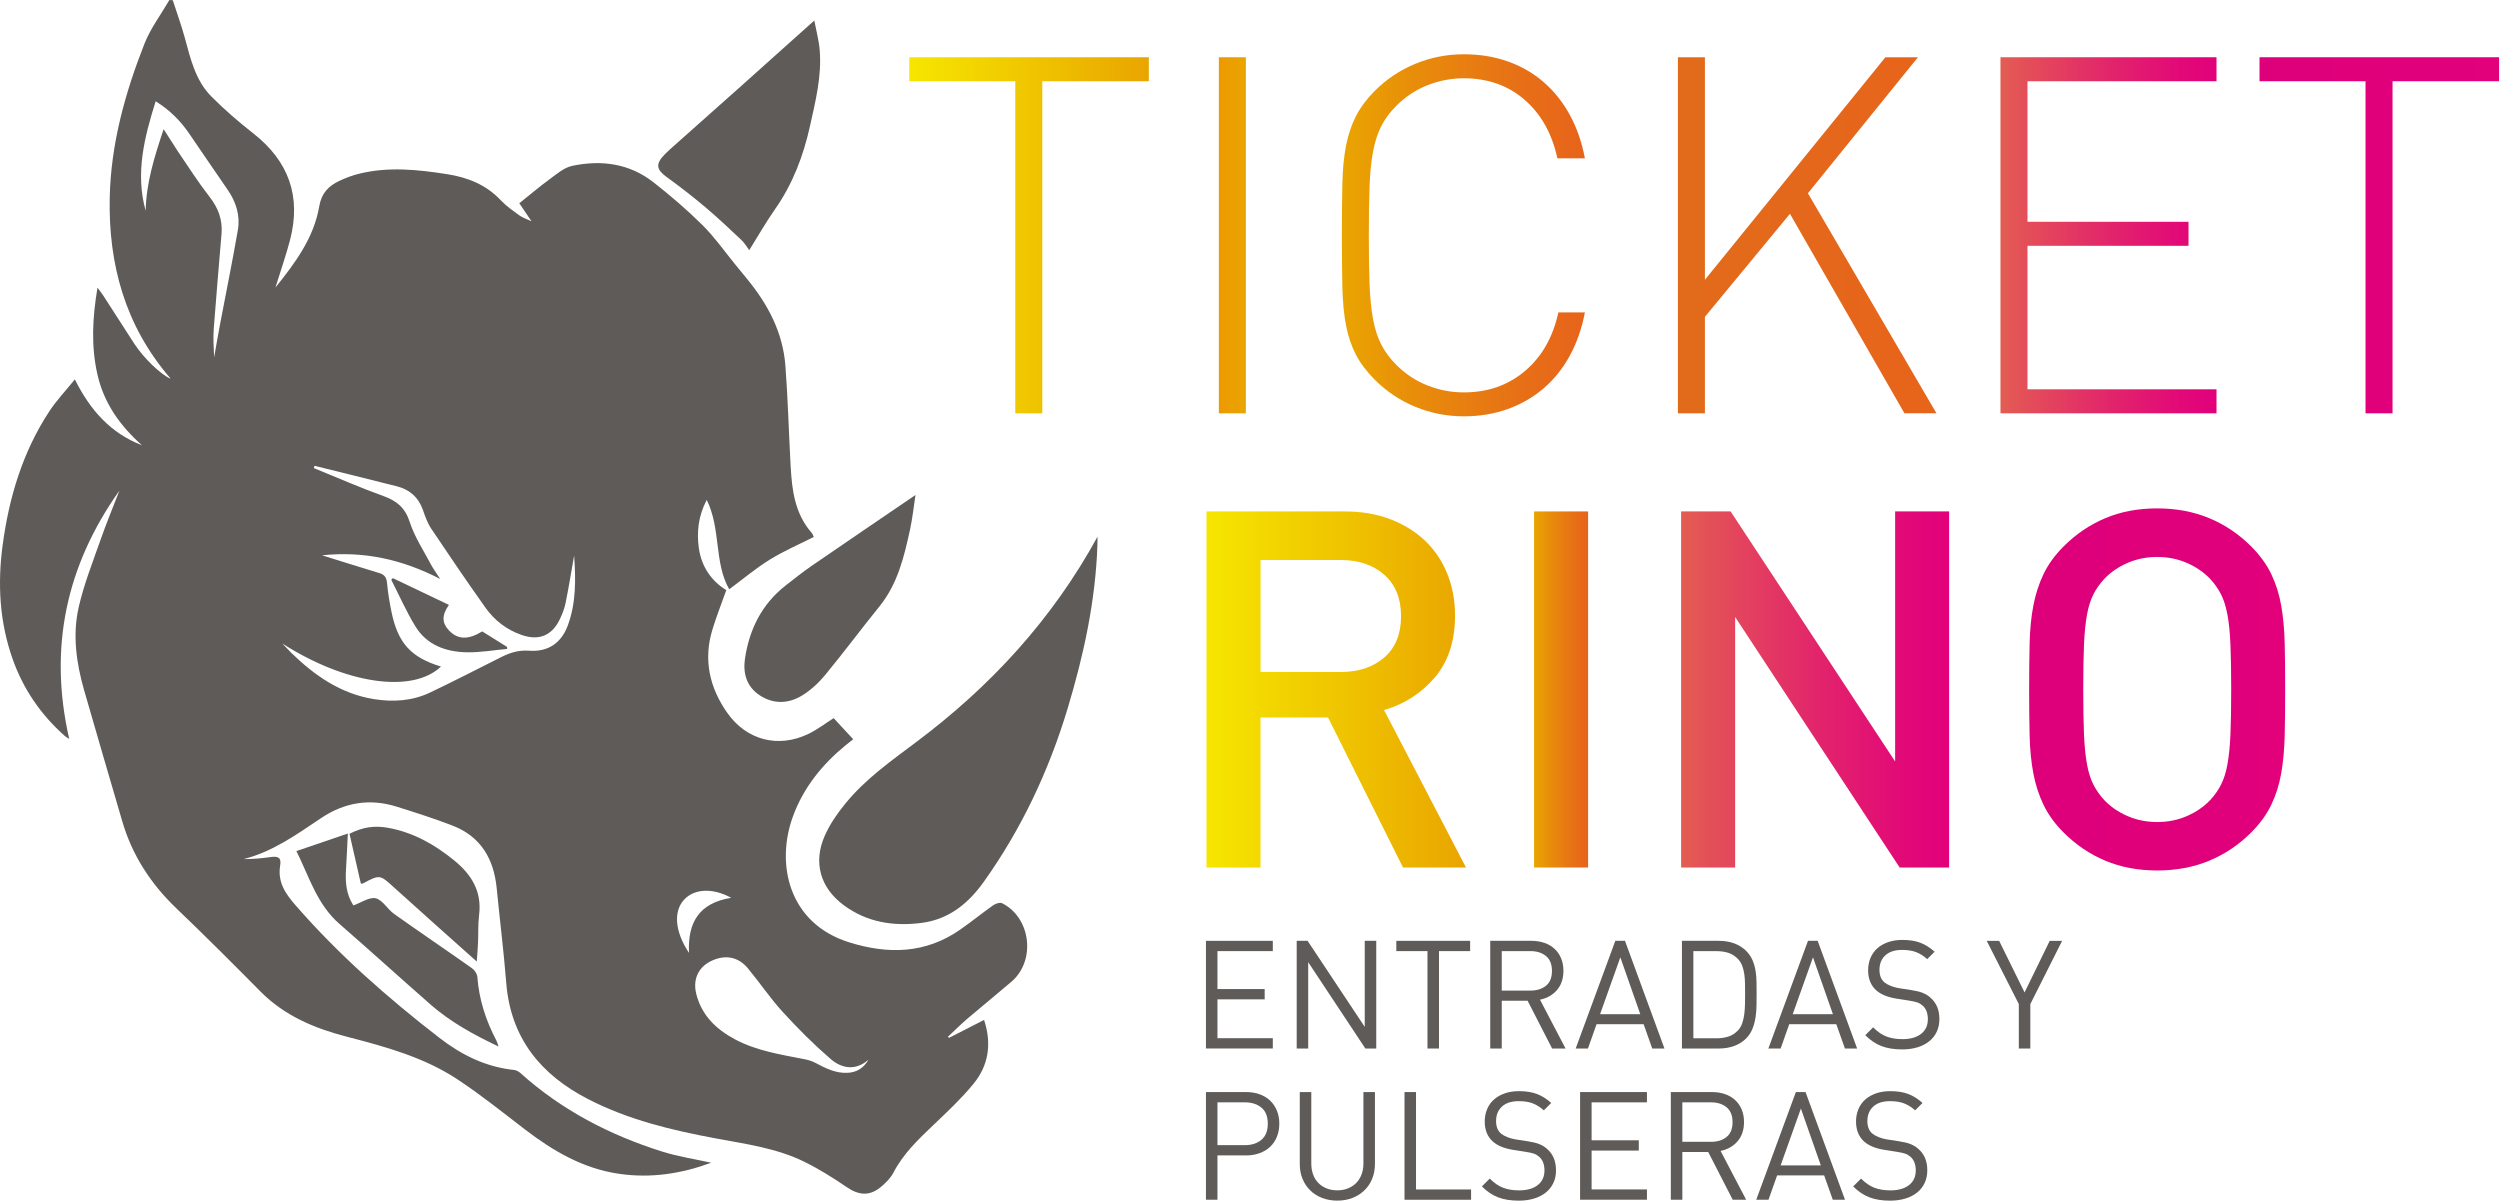 <svg xmlns="http://www.w3.org/2000/svg" width="608" height="292" viewBox="0 0 608 292" fill="none"><path d="M266.906 130.54C255.876 150.71 240.836 166.99 222.706 180.56C216.646 185.1 210.426 189.5 205.596 195.42C203.646 197.8 201.836 200.42 200.596 203.22C197.706 209.71 199.476 215.92 205.206 220.15C210.846 224.32 217.296 225.33 224.126 224.45C230.816 223.59 235.566 219.65 239.276 214.43C248.446 201.56 255.086 187.43 259.646 172.31C263.566 159.3 266.446 146.1 266.896 132.46C266.916 131.9 266.906 131.33 266.906 130.54Z" fill="#5E5B59"></path><path d="M182.216 60.84C184.316 57.48 186.256 54.07 188.496 50.87C192.806 44.72 195.386 37.89 196.996 30.63C198.346 24.54 199.886 18.45 199.346 12.14C199.156 9.83 198.526 7.57 198.036 4.99C191.776 10.6 186.006 15.79 180.216 20.95C174.466 26.08 168.696 31.19 162.936 36.32C162.486 36.72 162.066 37.14 161.646 37.56C159.396 39.85 159.606 41.22 162.076 43.01C165.296 45.34 168.436 47.78 171.476 50.34C174.526 52.91 177.426 55.65 180.326 58.38C181.076 59.09 181.606 60.03 182.216 60.84Z" fill="#5E5B59"></path><path d="M222.646 120.38C214.046 126.24 205.756 131.86 197.516 137.53C195.276 139.07 193.135 140.77 190.995 142.45C185.265 146.96 182.255 153.04 181.185 160.12C180.645 163.68 181.536 166.94 184.706 169.06C188.076 171.31 191.736 171.18 195.056 169.15C197.166 167.87 199.096 166.08 200.676 164.16C205.196 158.68 209.435 152.97 213.905 147.45C218.325 141.97 219.886 135.39 221.326 128.76C221.916 126.07 222.196 123.3 222.646 120.38Z" fill="#5E5B59"></path><path d="M85.936 220.2C84.156 217.4 83.975 214.52 84.145 211.56C84.315 208.72 84.436 205.88 84.596 202.71C80.316 204.17 76.325 205.53 72.085 206.98C75.185 213.2 77.085 219.93 82.535 224.68C89.995 231.18 97.326 237.83 104.765 244.35C109.605 248.58 115.195 251.64 121.235 254.51C121.025 253.9 120.945 253.49 120.755 253.13C118.185 248.26 116.505 243.14 116.095 237.61C116.035 236.86 115.435 235.93 114.795 235.48C108.505 231.04 102.125 226.73 95.846 222.27C94.236 221.13 93.076 218.88 91.385 218.47C89.835 218.1 87.846 219.53 85.936 220.2Z" fill="#5E5B59"></path><path d="M84.996 202.77C85.936 206.91 86.856 210.91 87.756 214.88C87.966 214.88 88.126 214.93 88.226 214.87C92.436 212.63 92.376 212.7 95.916 215.91C102.506 221.89 109.166 227.78 115.946 233.85C116.056 232.36 116.186 230.84 116.256 229.31C116.356 227.05 116.236 224.77 116.516 222.54C117.236 216.83 114.686 212.7 110.476 209.27C105.666 205.35 100.426 202.38 94.226 201.3C90.956 200.74 88.216 201.16 84.996 202.77Z" fill="#5E5B59"></path><path d="M3.056 160.23C5.656 167.6 9.936 173.83 15.776 179C15.956 179.16 16.186 179.28 16.836 179.71C11.746 157.48 16.146 137.5 29.046 119.31C27.486 123.35 25.826 127.35 24.396 131.44C22.516 136.82 20.386 142.16 19.136 147.69C17.606 154.4 18.556 161.2 20.436 167.79C23.476 178.45 26.636 189.07 29.726 199.71C32.146 208.02 36.686 214.97 42.926 220.94C49.846 227.56 56.616 234.33 63.346 241.13C69.226 247.07 76.556 250.12 84.436 252.15C93.776 254.57 103.116 257.12 111.256 262.5C116.956 266.27 122.306 270.57 127.736 274.73C134.576 279.97 141.846 284.2 150.546 285.47C158.356 286.61 165.846 285.42 172.956 282.77C169.046 281.9 164.916 281.29 160.996 280.05C148.256 276.03 136.586 269.98 126.586 260.98C126.176 260.61 125.586 260.28 125.046 260.22C118.156 259.49 112.316 256.62 106.846 252.39C94.236 242.64 82.336 232.17 71.856 220.14C69.446 217.38 67.466 214.53 68.136 210.5C68.466 208.55 67.676 208.15 65.616 208.46C63.526 208.77 61.416 208.93 59.246 208.93C66.376 207.13 72.176 202.91 78.106 198.95C83.846 195.11 89.976 194.13 96.536 196.2C101.076 197.63 105.626 199.07 110.066 200.79C116.946 203.45 120.096 208.89 120.796 216.01C121.546 223.68 122.506 231.33 123.116 239.01C124.176 252.4 131.436 261.32 142.976 267.28C152.766 272.34 163.346 274.86 174.076 276.86C181.386 278.23 188.816 279.21 195.566 282.52C199.126 284.26 202.516 286.39 205.796 288.63C209.016 290.84 211.676 290.97 214.616 288.34C215.646 287.42 216.676 286.37 217.296 285.16C219.676 280.58 223.316 277.11 226.986 273.62C230.346 270.42 233.766 267.22 236.706 263.64C240.406 259.15 241.256 253.9 239.326 248.05C236.386 249.55 233.586 250.98 230.796 252.41C230.706 252.32 230.616 252.24 230.526 252.15C232.116 250.67 233.646 249.13 235.296 247.72C238.836 244.7 242.456 241.78 245.986 238.75C251.956 233.63 250.736 223.2 243.726 219.67C243.196 219.4 242.116 219.76 241.536 220.17C238.826 222.08 236.246 224.18 233.526 226.08C225.076 231.98 215.946 232.13 206.476 229.16C191.726 224.53 188.606 210.05 192.866 198.48C195.426 191.53 199.956 185.91 205.666 181.24C206.276 180.74 206.906 180.25 207.496 179.78C205.856 178.01 204.256 176.28 202.746 174.65C200.826 175.86 198.816 177.42 196.576 178.5C189.216 182.02 181.536 180.01 176.846 173.33C172.536 167.18 171.026 160.42 173.266 153.09C174.226 149.95 175.436 146.89 176.636 143.52C173.146 141.39 170.616 137.94 169.966 133.35C169.396 129.34 169.846 125.42 171.876 121.58C175.366 128.62 173.636 136.84 177.346 143.31C180.676 140.85 183.776 138.23 187.196 136.11C190.566 134.02 194.246 132.44 197.906 130.59C197.746 130.25 197.646 129.86 197.406 129.59C193.306 124.94 192.606 119.21 192.286 113.39C191.836 105.24 191.626 97.06 191.006 88.92C190.396 80.99 186.916 74.19 181.636 67.77C179.586 65.3 179.586 65.3 178.686 64.17C176.106 60.98 173.706 57.58 170.806 54.71C167.086 51.02 163.076 47.59 158.946 44.35C153.076 39.74 146.216 38.83 139.106 40.35C137.156 40.77 135.386 42.33 133.686 43.57C131.226 45.37 128.896 47.35 126.296 49.43C127.106 50.63 128.006 51.96 129.266 53.82C127.956 53.2 127.076 52.93 126.366 52.42C124.816 51.29 123.186 50.18 121.876 48.79C118.286 44.96 113.856 43.17 108.756 42.36C101.676 41.25 94.636 40.51 87.576 42.19C85.846 42.6 84.136 43.23 82.526 43.99C79.916 45.22 78.196 46.94 77.636 50.19C76.346 57.74 71.936 63.79 66.986 69.92C68.256 65.83 69.546 62.16 70.526 58.41C73.306 47.82 70.246 39.23 61.626 32.46C58.076 29.68 54.636 26.71 51.456 23.52C47.546 19.62 46.346 14.34 44.946 9.2C44.096 6.11 43.006 3.1 42.016 0.05C41.746 0.03 41.466 0.01 41.196 0C39.146 3.54 36.606 6.89 35.126 10.65C30.406 22.63 26.976 35.02 26.686 47.97C26.326 64.29 30.466 79.27 41.356 91.91C41.396 91.96 41.406 92.03 41.426 92.09C38.986 90.99 34.896 87.03 32.666 83.6C30.136 79.7 27.626 75.78 25.106 71.87C24.766 71.34 24.356 70.85 23.706 69.97C22.476 77.31 22.126 84.17 23.696 91.08C25.286 98.1 29.236 103.59 34.526 108.29C27.006 105.38 21.996 99.89 18.206 92.27C15.986 95.02 13.746 97.36 11.996 100.03C5.526 109.88 2.216 120.9 0.656 132.48C-0.624 141.9 -0.134 151.19 3.056 160.23ZM173.476 233.48C176.656 232.17 179.656 232.79 181.906 235.52C184.786 239 187.326 242.78 190.356 246.1C194.016 250.1 197.866 253.97 201.966 257.51C204.696 259.87 208.026 260.49 211.216 257.72C210.056 259.72 208.406 260.8 206.126 260.91C203.266 261.05 200.846 259.84 198.426 258.55C197.636 258.13 196.746 257.82 195.856 257.64C189.996 256.48 184.056 255.61 178.696 252.74C174.146 250.3 170.626 246.92 169.326 241.7C168.416 238 169.966 234.93 173.476 233.48ZM166.426 218.74C168.856 216.17 173.246 215.84 177.836 218.35C170.086 219.6 167.206 224.26 167.566 231.75C164.036 226.45 163.776 221.54 166.426 218.74ZM68.656 156.49C83.946 166.32 100.236 168.78 107.246 162.11C99.946 159.88 96.786 156.43 95.216 148.84C94.736 146.5 94.336 144.13 94.126 141.76C94.006 140.41 93.486 139.74 92.246 139.37C87.656 137.98 83.086 136.53 78.316 135.05C88.376 133.99 97.716 135.98 107.056 140.81C106.056 139.26 105.336 138.3 104.786 137.25C102.996 133.86 100.816 130.57 99.656 126.97C98.536 123.5 96.526 121.82 93.276 120.65C87.546 118.59 81.966 116.13 76.326 113.84C76.376 113.65 76.426 113.47 76.486 113.28C83.166 114.94 89.856 116.58 96.526 118.27C99.636 119.06 101.776 120.94 102.856 124.03C103.396 125.59 103.966 127.21 104.876 128.57C109.196 135.03 113.566 141.45 118.066 147.79C120.256 150.88 123.216 153.15 126.846 154.42C131.076 155.9 134.296 154.57 136.186 150.52C136.776 149.27 137.296 147.94 137.566 146.59C138.306 142.91 138.906 139.21 139.626 135.12C140.056 141.1 140.086 146.7 138.096 152.1C136.526 156.36 133.296 158.6 128.696 158.25C126.146 158.06 124.046 158.73 121.896 159.81C116.146 162.7 110.416 165.65 104.606 168.42C100.276 170.48 95.646 170.78 90.956 170.03C82.856 168.73 76.506 164.29 70.786 158.72C70.056 157.99 69.366 157.23 68.656 156.49ZM39.796 31.42C37.486 38.29 35.556 44.57 35.426 51.28C32.876 42.14 35.096 33.46 37.856 24.63C41.326 26.79 43.916 29.41 46.036 32.52C49.146 37.07 52.236 41.63 55.366 46.15C57.416 49.12 58.456 52.41 57.846 55.95C56.526 63.59 54.966 71.19 53.526 78.81C53.016 81.5 52.556 84.21 52.076 86.91C51.966 84.55 51.816 82.22 51.986 79.91C52.556 72.23 53.246 64.56 53.876 56.88C54.156 53.47 53.096 50.59 50.956 47.86C48.186 44.31 45.766 40.49 43.226 36.76C42.176 35.17 41.166 33.54 39.796 31.42Z" fill="#5E5B59"></path><path d="M95.156 141.01C97.106 144.82 98.826 148.77 101.066 152.4C103.856 156.92 108.486 158.54 113.536 158.64C116.796 158.7 120.066 158.11 123.336 157.82C123.326 157.66 123.326 157.49 123.316 157.33C121.306 156.08 119.306 154.82 117.276 153.56C113.886 155.64 111.376 155.58 109.226 153.36C107.476 151.55 107.376 149.66 109.176 147.11C104.576 144.92 100.056 142.76 95.525 140.6C95.395 140.72 95.275 140.87 95.156 141.01Z" fill="#5E5B59"></path><path d="M253.486 19.76V100.52H246.915V19.76H221.135V13.92H279.396V19.76H253.486Z" fill="url(#paint0_linear_35_42)"></path><path d="M296.426 100.52V13.92H302.996V100.52H296.426Z" fill="url(#paint1_linear_35_42)"></path><path d="M381.795 86.47C380.095 89.59 377.965 92.25 375.415 94.44C372.855 96.63 369.945 98.31 366.655 99.49C363.375 100.66 359.825 101.25 356.015 101.25C351.885 101.25 347.945 100.48 344.215 98.94C340.485 97.4 337.205 95.21 334.365 92.37C332.425 90.43 330.895 88.42 329.805 86.35C328.715 84.28 327.895 81.91 327.375 79.23C326.845 76.56 326.545 73.43 326.465 69.87C326.385 66.3 326.345 62.09 326.345 57.22C326.345 52.35 326.385 48.16 326.465 44.63C326.545 41.1 326.845 38.01 327.375 35.33C327.905 32.66 328.715 30.27 329.805 28.16C330.905 26.05 332.425 24.02 334.365 22.08C337.205 19.24 340.485 17.05 344.215 15.51C347.945 13.97 351.875 13.2 356.015 13.2C359.905 13.2 363.495 13.79 366.785 14.97C370.075 16.15 372.965 17.83 375.475 20.02C377.985 22.21 380.095 24.86 381.795 27.98C383.495 31.1 384.715 34.61 385.445 38.5H378.755C377.455 32.5 374.805 27.76 370.785 24.27C366.775 20.79 361.845 19.04 356.005 19.04C352.925 19.04 349.965 19.61 347.125 20.74C344.285 21.87 341.775 23.54 339.585 25.73C338.045 27.27 336.825 28.91 335.935 30.66C335.045 32.4 334.375 34.47 333.925 36.86C333.475 39.26 333.195 42.09 333.075 45.38C332.955 48.66 332.895 52.61 332.895 57.24C332.895 61.86 332.955 65.81 333.075 69.1C333.195 72.38 333.485 75.22 333.925 77.61C334.365 80 335.035 82.07 335.935 83.81C336.825 85.55 338.045 87.2 339.585 88.74C341.775 90.93 344.285 92.59 347.125 93.73C349.965 94.86 352.925 95.43 356.005 95.43C361.845 95.43 366.805 93.69 370.905 90.2C374.995 86.72 377.695 81.97 378.995 75.97H385.445C384.715 79.84 383.495 83.35 381.795 86.47Z" fill="url(#paint2_linear_35_42)"></path><path d="M463.165 100.52L435.315 52L414.635 77.05V100.52H408.065V13.92H414.635V68.04L458.535 13.92H466.445L439.685 47L470.945 100.51H463.165V100.52Z" fill="url(#paint3_linear_35_42)"></path><path d="M486.516 100.52V13.92H539.056V19.76H493.086V53.94H532.246V59.78H493.086V94.68H539.056V100.52H486.516Z" fill="url(#paint4_linear_35_42)"></path><path d="M581.866 19.76V100.52H575.296V19.76H549.516V13.92H607.776V19.76H581.866Z" fill="url(#paint5_linear_35_42)"></path><path d="M293.286 255V228.81H309.546V231.31H296.086V240.54H307.566V243.04H296.086V252.49H309.546V254.99H293.286V255Z" fill="#5E5B59"></path><path d="M332.056 255L318.156 234V255H315.356V228.81H318.006L331.906 249.74V228.81H334.706V255H332.056Z" fill="#5E5B59"></path><path d="M349.966 231.31V255H347.166V231.31H339.586V228.81H357.536V231.31H349.966Z" fill="#5E5B59"></path><path d="M377.476 255L371.516 243.38H365.226V255H362.426V228.81H372.466C373.596 228.81 374.636 228.98 375.596 229.31C376.556 229.64 377.376 230.12 378.056 230.75C378.746 231.37 379.276 232.14 379.656 233.05C380.036 233.96 380.226 234.98 380.226 236.1C380.226 238.01 379.696 239.57 378.646 240.79C377.596 242 376.216 242.78 374.526 243.12L380.746 255H377.476ZM375.986 232.51C375.016 231.71 373.756 231.31 372.216 231.31H365.226V240.91H372.216C373.756 240.91 375.016 240.52 375.986 239.73C376.956 238.95 377.436 237.74 377.436 236.13C377.436 234.51 376.956 233.31 375.986 232.51Z" fill="#5E5B59"></path><path d="M401.826 255L399.726 249.08H388.286L386.186 255H383.206L392.846 228.81H395.196L404.796 255H401.826ZM394.066 232.82L389.136 246.65H398.916L394.066 232.82Z" fill="#5E5B59"></path><path d="M427.186 244.48C427.176 245.49 427.096 246.47 426.946 247.44C426.796 248.41 426.546 249.33 426.196 250.22C425.836 251.1 425.316 251.89 424.636 252.57C423.846 253.36 422.896 253.96 421.766 254.37C420.636 254.79 419.386 255 418.016 255H409.046V228.81H418.016C419.386 228.81 420.636 229.02 421.766 229.43C422.896 229.85 423.846 230.45 424.636 231.23C425.326 231.92 425.846 232.67 426.196 233.49C426.556 234.31 426.806 235.17 426.946 236.06C427.096 236.96 427.176 237.87 427.186 238.82C427.196 239.76 427.206 240.69 427.206 241.6C427.206 242.52 427.196 243.48 427.186 244.48ZM424.386 239.2C424.376 238.4 424.316 237.64 424.216 236.92C424.116 236.2 423.946 235.52 423.706 234.88C423.466 234.24 423.116 233.69 422.676 233.23C421.986 232.52 421.216 232.02 420.356 231.74C419.496 231.46 418.556 231.32 417.526 231.32H411.826V252.51H417.526C418.556 252.51 419.496 252.37 420.356 252.09C421.216 251.81 421.986 251.31 422.676 250.6C423.116 250.13 423.466 249.55 423.706 248.85C423.946 248.15 424.126 247.4 424.216 246.61C424.316 245.81 424.366 244.99 424.386 244.13C424.396 243.27 424.406 242.44 424.406 241.63C424.406 240.82 424.396 240 424.386 239.2Z" fill="#5E5B59"></path><path d="M448.686 255L446.586 249.08H435.146L433.046 255H430.066L439.706 228.81H442.056L451.656 255H448.686ZM440.916 232.82L435.986 246.65H445.766L440.916 232.82Z" fill="#5E5B59"></path><path d="M471.026 250.9C470.596 251.82 469.986 252.6 469.186 253.24C468.386 253.88 467.436 254.37 466.316 254.71C465.196 255.05 463.966 255.22 462.616 255.22C460.656 255.22 458.976 254.95 457.576 254.41C456.176 253.87 454.866 252.99 453.636 251.76L455.546 249.85C456.626 250.93 457.716 251.68 458.816 252.09C459.916 252.51 461.206 252.72 462.676 252.72C464.586 252.72 466.096 252.3 467.196 251.45C468.296 250.6 468.856 249.41 468.856 247.86C468.856 247.17 468.756 246.55 468.546 245.98C468.336 245.42 468.026 244.95 467.606 244.58C467.186 244.21 466.756 243.95 466.296 243.79C465.846 243.63 465.136 243.48 464.186 243.33L461.136 242.85C459.046 242.51 457.446 241.85 456.316 240.86C454.996 239.68 454.326 238.05 454.326 235.97C454.326 234.87 454.526 233.86 454.916 232.94C455.306 232.02 455.866 231.24 456.586 230.61C457.306 229.97 458.186 229.48 459.216 229.12C460.246 228.76 461.406 228.59 462.706 228.59C464.376 228.59 465.806 228.82 467.006 229.27C468.206 229.72 469.376 230.45 470.496 231.46L468.696 233.26C467.886 232.52 467.016 231.97 466.086 231.59C465.156 231.21 463.986 231.02 462.596 231.02C460.826 231.02 459.466 231.46 458.516 232.34C457.556 233.22 457.086 234.4 457.086 235.87C457.086 237.19 457.476 238.2 458.266 238.89C458.686 239.23 459.206 239.53 459.826 239.77C460.456 240.02 461.106 240.2 461.796 240.32L464.666 240.76C465.276 240.86 465.826 240.96 466.306 241.07C466.786 241.18 467.206 241.31 467.576 241.46C467.946 241.61 468.276 241.77 468.586 241.96C468.896 242.14 469.186 242.36 469.446 242.6C470.916 243.85 471.656 245.58 471.656 247.79C471.666 248.94 471.456 249.98 471.026 250.9Z" fill="#5E5B59"></path><path d="M493.776 244.19V255H490.976V244.19L483.176 228.82H486.196L492.376 241.36L498.486 228.82H501.506L493.776 244.19Z" fill="#5E5B59"></path><path d="M310.536 276.48C310.146 277.44 309.596 278.25 308.886 278.91C308.176 279.57 307.326 280.09 306.326 280.45C305.336 280.82 304.236 281 303.036 281H296.086V291.78H293.286V265.59H303.036C304.236 265.59 305.336 265.77 306.326 266.12C307.316 266.48 308.166 266.99 308.886 267.66C309.596 268.34 310.146 269.14 310.536 270.09C310.926 271.03 311.126 272.09 311.126 273.27C311.126 274.46 310.926 275.52 310.536 276.48ZM306.786 269.38C305.756 268.52 304.416 268.09 302.776 268.09H296.086V278.5H302.776C304.416 278.5 305.756 278.06 306.786 277.19C307.816 276.32 308.326 275.01 308.326 273.27C308.336 271.54 307.816 270.24 306.786 269.38Z" fill="#5E5B59"></path><path d="M333.696 286.72C333.246 287.81 332.606 288.75 331.786 289.53C330.966 290.31 329.996 290.92 328.886 291.35C327.766 291.78 326.546 291.99 325.226 291.99C323.906 291.99 322.686 291.78 321.566 291.35C320.446 290.92 319.486 290.32 318.676 289.53C317.866 288.74 317.236 287.81 316.786 286.72C316.326 285.63 316.106 284.43 316.106 283.13V265.59H318.906V282.91C318.906 283.92 319.056 284.82 319.346 285.63C319.636 286.44 320.066 287.13 320.616 287.69C321.166 288.25 321.836 288.7 322.616 289.01C323.406 289.33 324.276 289.49 325.226 289.49C326.186 289.49 327.056 289.33 327.836 289.01C328.626 288.69 329.286 288.25 329.836 287.69C330.386 287.13 330.816 286.44 331.126 285.63C331.436 284.82 331.586 283.91 331.586 282.91V265.59H334.386V283.13C334.376 284.44 334.146 285.63 333.696 286.72Z" fill="#5E5B59"></path><path d="M341.576 291.78V265.59H344.376V289.28H357.766V291.78H341.576Z" fill="#5E5B59"></path><path d="M377.786 287.68C377.356 288.6 376.746 289.38 375.946 290.02C375.146 290.66 374.196 291.15 373.076 291.49C371.956 291.83 370.726 292 369.376 292C367.416 292 365.736 291.73 364.336 291.19C362.936 290.65 361.626 289.77 360.396 288.54L362.306 286.63C363.386 287.71 364.476 288.46 365.576 288.87C366.676 289.29 367.966 289.5 369.436 289.5C371.346 289.5 372.856 289.08 373.956 288.23C375.056 287.38 375.616 286.19 375.616 284.64C375.616 283.95 375.516 283.33 375.306 282.76C375.096 282.2 374.786 281.73 374.366 281.36C373.946 280.99 373.516 280.73 373.056 280.57C372.606 280.41 371.896 280.26 370.946 280.11L367.896 279.63C365.806 279.29 364.206 278.63 363.076 277.64C361.756 276.46 361.086 274.83 361.086 272.75C361.086 271.65 361.286 270.64 361.676 269.72C362.066 268.8 362.626 268.02 363.346 267.39C364.066 266.75 364.946 266.26 365.976 265.9C367.006 265.54 368.166 265.37 369.466 265.37C371.136 265.37 372.566 265.6 373.766 266.05C374.966 266.5 376.136 267.23 377.256 268.24L375.456 270.04C374.646 269.3 373.776 268.75 372.846 268.37C371.916 267.99 370.746 267.8 369.356 267.8C367.586 267.8 366.226 268.24 365.276 269.12C364.316 270 363.846 271.18 363.846 272.65C363.846 273.97 364.236 274.98 365.026 275.67C365.446 276.01 365.966 276.31 366.586 276.55C367.216 276.8 367.866 276.98 368.556 277.1L371.426 277.54C372.036 277.64 372.586 277.74 373.066 277.85C373.546 277.96 373.966 278.09 374.336 278.24C374.706 278.39 375.036 278.55 375.346 278.74C375.656 278.92 375.946 279.14 376.206 279.38C377.676 280.63 378.416 282.36 378.416 284.57C378.436 285.72 378.216 286.76 377.786 287.68Z" fill="#5E5B59"></path><path d="M384.276 291.78V265.59H400.536V268.09H387.076V277.32H398.556V279.82H387.076V289.27H400.536V291.77H384.276V291.78Z" fill="#5E5B59"></path><path d="M421.396 291.78L415.436 280.16H409.146V291.78H406.346V265.59H416.386C417.516 265.59 418.556 265.76 419.516 266.09C420.476 266.42 421.296 266.9 421.976 267.53C422.666 268.15 423.196 268.92 423.576 269.83C423.956 270.74 424.146 271.76 424.146 272.88C424.146 274.79 423.616 276.35 422.566 277.57C421.516 278.78 420.136 279.56 418.446 279.9L424.666 291.78H421.396ZM419.906 269.29C418.936 268.49 417.676 268.09 416.136 268.09H409.146V277.69H416.136C417.676 277.69 418.936 277.3 419.906 276.51C420.876 275.73 421.356 274.52 421.356 272.91C421.356 271.29 420.866 270.09 419.906 269.29Z" fill="#5E5B59"></path><path d="M445.736 291.78L443.636 285.86H432.196L430.096 291.78H427.116L436.756 265.59H439.106L448.706 291.78H445.736ZM437.976 269.6L433.046 283.43H442.826L437.976 269.6Z" fill="#5E5B59"></path><path d="M468.086 287.68C467.656 288.6 467.046 289.38 466.246 290.02C465.446 290.66 464.496 291.15 463.376 291.49C462.256 291.83 461.026 292 459.676 292C457.716 292 456.036 291.73 454.636 291.19C453.236 290.65 451.926 289.77 450.696 288.54L452.606 286.63C453.686 287.71 454.776 288.46 455.876 288.87C456.976 289.29 458.266 289.5 459.736 289.5C461.646 289.5 463.156 289.08 464.256 288.23C465.356 287.38 465.916 286.19 465.916 284.64C465.916 283.95 465.816 283.33 465.606 282.76C465.396 282.2 465.086 281.73 464.666 281.36C464.246 280.99 463.816 280.73 463.356 280.57C462.906 280.41 462.196 280.26 461.246 280.11L458.196 279.63C456.106 279.29 454.506 278.63 453.376 277.64C452.056 276.46 451.386 274.83 451.386 272.75C451.386 271.65 451.586 270.64 451.976 269.72C452.366 268.8 452.926 268.02 453.646 267.39C454.366 266.75 455.246 266.26 456.276 265.9C457.306 265.54 458.466 265.37 459.766 265.37C461.436 265.37 462.866 265.6 464.066 266.05C465.266 266.5 466.436 267.23 467.556 268.24L465.756 270.04C464.946 269.3 464.076 268.75 463.146 268.37C462.216 267.99 461.046 267.8 459.656 267.8C457.886 267.8 456.526 268.24 455.576 269.12C454.616 270 454.146 271.18 454.146 272.65C454.146 273.97 454.536 274.98 455.326 275.67C455.746 276.01 456.266 276.31 456.886 276.55C457.516 276.8 458.166 276.98 458.856 277.1L461.726 277.54C462.336 277.64 462.886 277.74 463.366 277.85C463.846 277.96 464.266 278.09 464.636 278.24C465.006 278.39 465.336 278.55 465.646 278.74C465.956 278.92 466.246 279.14 466.506 279.38C467.976 280.63 468.716 282.36 468.716 284.57C468.726 285.72 468.506 286.76 468.086 287.68Z" fill="#5E5B59"></path><path d="M341.216 210.98L322.976 174.49H306.556V210.98H293.416V124.38H326.986C331.126 124.38 334.826 125.01 338.116 126.27C341.396 127.53 344.216 129.27 346.566 131.5C348.916 133.73 350.716 136.41 351.976 139.53C353.226 142.65 353.866 146.04 353.866 149.69C353.866 155.93 352.196 160.98 348.876 164.83C345.556 168.68 341.456 171.3 336.596 172.68L356.536 210.99H341.216V210.98ZM336.666 139.79C333.946 137.39 330.396 136.19 326.026 136.19H306.566V163.43H326.026C330.406 163.43 333.946 162.25 336.666 159.89C339.376 157.52 340.736 154.19 340.736 149.87C340.736 145.55 339.376 142.19 336.666 139.79Z" fill="url(#paint6_linear_35_42)"></path><path d="M373.085 210.98V124.38H386.225V210.98H373.085Z" fill="url(#paint7_linear_35_42)"></path><path d="M461.995 210.98L421.985 150.05V210.98H408.845V124.38H420.885L460.895 185.19V124.38H474.025V210.98H461.995Z" fill="url(#paint8_linear_35_42)"></path><path d="M555.636 178.93C555.556 182.3 555.266 185.36 554.786 188.11C554.296 190.87 553.486 193.42 552.356 195.77C551.216 198.13 549.596 200.35 547.486 202.46C544.486 205.46 541.076 207.75 537.266 209.33C533.456 210.91 529.236 211.7 524.616 211.7C519.996 211.7 515.796 210.91 512.026 209.33C508.256 207.75 504.866 205.46 501.866 202.46C499.756 200.35 498.136 198.12 497.006 195.77C495.866 193.42 495.036 190.86 494.516 188.11C493.986 185.35 493.686 182.29 493.606 178.93C493.526 175.57 493.486 171.82 493.486 167.68C493.486 163.54 493.526 159.79 493.606 156.43C493.686 153.07 493.986 150.01 494.516 147.25C495.046 144.49 495.876 141.94 497.006 139.58C498.136 137.23 499.766 135 501.866 132.89C504.866 129.89 508.256 127.6 512.026 126.01C515.796 124.43 519.996 123.64 524.616 123.64C529.236 123.64 533.456 124.43 537.266 126.01C541.076 127.6 544.486 129.88 547.486 132.89C549.596 135 551.216 137.23 552.356 139.58C553.486 141.94 554.296 144.49 554.786 147.25C555.266 150.01 555.556 153.07 555.636 156.43C555.716 159.8 555.756 163.55 555.756 167.68C555.756 171.82 555.716 175.57 555.636 178.93ZM542.446 156.8C542.326 153.93 542.086 151.49 541.716 149.5C541.346 147.51 540.826 145.85 540.136 144.51C539.446 143.18 538.576 141.94 537.526 140.8C535.986 139.18 534.096 137.89 531.876 136.91C529.646 135.94 527.236 135.45 524.636 135.45C522.036 135.45 519.626 135.94 517.396 136.91C515.166 137.88 513.276 139.18 511.746 140.8C510.696 141.94 509.816 143.18 509.136 144.51C508.446 145.85 507.916 147.51 507.556 149.5C507.186 151.49 506.946 153.92 506.826 156.8C506.706 159.68 506.646 163.31 506.646 167.69C506.646 172.07 506.706 175.69 506.826 178.57C506.946 181.45 507.186 183.88 507.556 185.87C507.916 187.86 508.446 189.52 509.136 190.86C509.826 192.2 510.696 193.44 511.746 194.57C513.286 196.19 515.166 197.49 517.396 198.46C519.626 199.43 522.036 199.92 524.636 199.92C527.226 199.92 529.646 199.43 531.876 198.46C534.106 197.49 535.986 196.19 537.526 194.57C538.576 193.44 539.456 192.2 540.136 190.86C540.826 189.52 541.356 187.86 541.716 185.87C542.076 183.88 542.326 181.45 542.446 178.57C542.566 175.69 542.626 172.06 542.626 167.69C542.626 163.3 542.566 159.68 542.446 156.8Z" fill="url(#paint9_linear_35_42)"></path><defs><linearGradient id="paint0_linear_35_42" x1="221.137" y1="57.217" x2="279.396" y2="57.217" gradientUnits="userSpaceOnUse"><stop stop-color="#F6E600"></stop><stop offset="1" stop-color="#E9A500"></stop></linearGradient><linearGradient id="paint1_linear_35_42" x1="296.421" y1="57.217" x2="302.988" y2="57.217" gradientUnits="userSpaceOnUse"><stop stop-color="#ED9900"></stop><stop offset="1" stop-color="#E9A500"></stop></linearGradient><linearGradient id="paint2_linear_35_42" x1="326.337" y1="57.217" x2="385.448" y2="57.217" gradientUnits="userSpaceOnUse"><stop stop-color="#E9A500"></stop><stop offset="0.351" stop-color="#E8890C"></stop><stop offset="0.759" stop-color="#E76E17"></stop><stop offset="1" stop-color="#E7641B"></stop></linearGradient><linearGradient id="paint3_linear_35_42" x1="408.068" y1="57.217" x2="470.947" y2="57.217" gradientUnits="userSpaceOnUse"><stop stop-color="#E26B1B"></stop><stop offset="1" stop-color="#E7641B"></stop></linearGradient><linearGradient id="paint4_linear_35_42" x1="486.512" y1="57.217" x2="539.052" y2="57.217" gradientUnits="userSpaceOnUse"><stop stop-color="#E35D52"></stop><stop offset="0.104" stop-color="#E35058"></stop><stop offset="0.505" stop-color="#E2256B"></stop><stop offset="0.817" stop-color="#E20A77"></stop><stop offset="1" stop-color="#E2007B"></stop></linearGradient><linearGradient id="paint5_linear_35_42" x1="549.512" y1="57.217" x2="607.77" y2="57.217" gradientUnits="userSpaceOnUse"><stop stop-color="#DD007A"></stop><stop offset="1" stop-color="#E2007B"></stop></linearGradient><linearGradient id="paint6_linear_35_42" x1="293.424" y1="167.684" x2="356.544" y2="167.684" gradientUnits="userSpaceOnUse"><stop stop-color="#F6E600"></stop><stop offset="1" stop-color="#E9A500"></stop></linearGradient><linearGradient id="paint7_linear_35_42" x1="373.087" y1="167.684" x2="386.222" y2="167.684" gradientUnits="userSpaceOnUse"><stop stop-color="#E9A500"></stop><stop offset="0.351" stop-color="#E8890C"></stop><stop offset="0.759" stop-color="#E76E17"></stop><stop offset="1" stop-color="#E7641B"></stop></linearGradient><linearGradient id="paint8_linear_35_42" x1="408.843" y1="167.684" x2="474.031" y2="167.684" gradientUnits="userSpaceOnUse"><stop stop-color="#E35D52"></stop><stop offset="0.104" stop-color="#E35058"></stop><stop offset="0.505" stop-color="#E2256B"></stop><stop offset="0.817" stop-color="#E20A77"></stop><stop offset="1" stop-color="#E2007B"></stop></linearGradient><linearGradient id="paint9_linear_35_42" x1="493.488" y1="167.684" x2="555.759" y2="167.684" gradientUnits="userSpaceOnUse"><stop stop-color="#DD007A"></stop><stop offset="1" stop-color="#E2007B"></stop></linearGradient></defs></svg>